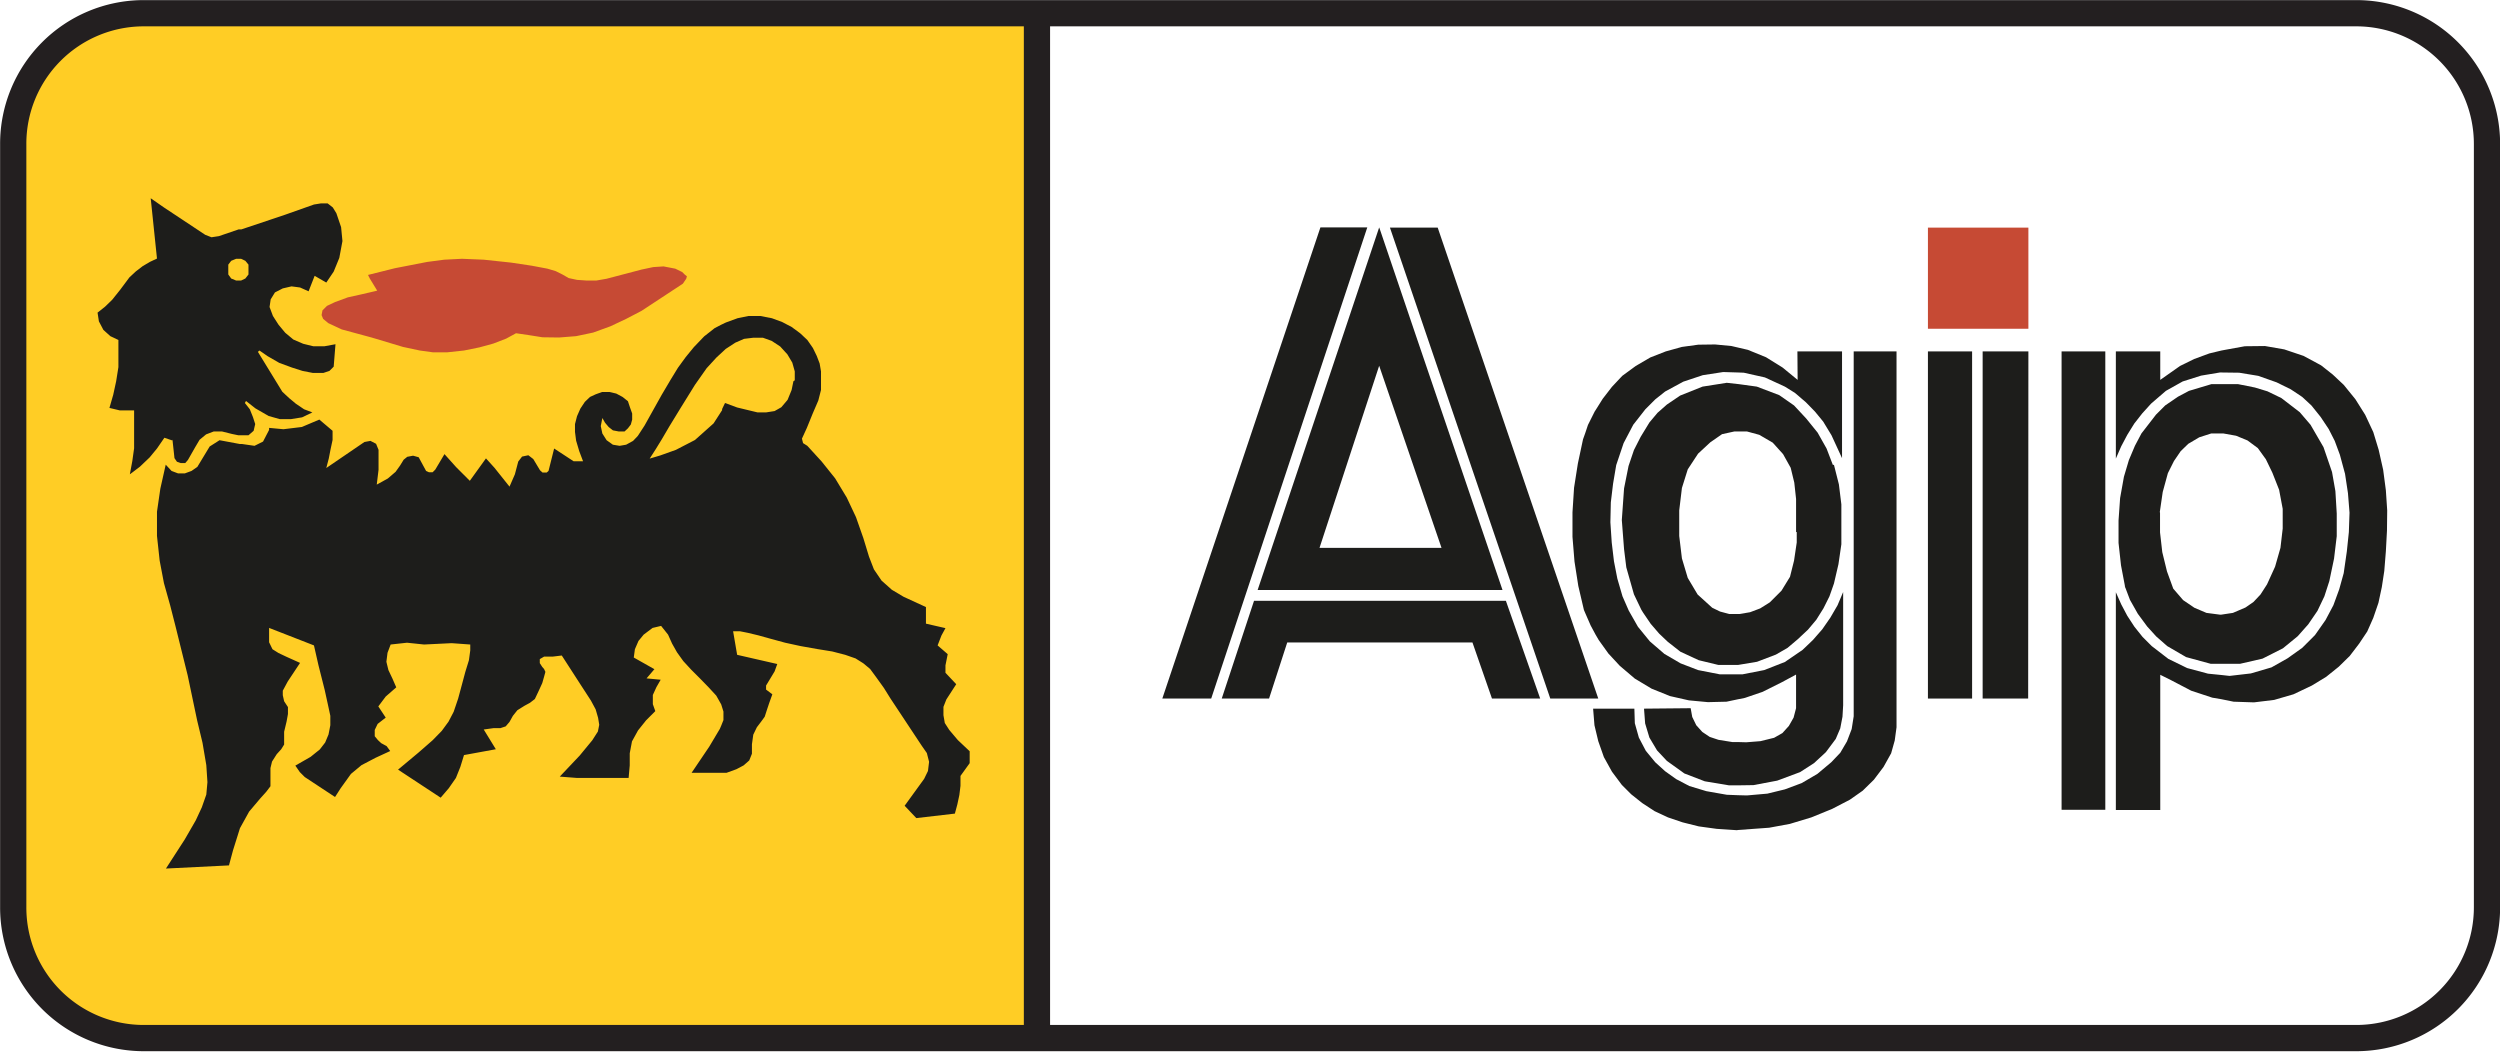 <svg xmlns="http://www.w3.org/2000/svg" viewBox="0 0 111.48 46.9"><defs><style>.cls-1{fill:#ffcd25;}.cls-1,.cls-3,.cls-4{fill-rule:evenodd;}.cls-2{fill:none;stroke:#231f20;stroke-miterlimit:2.61;stroke-width:1.17px;}.cls-3{fill:#1d1d1b;}.cls-4{fill:#c64a34;}</style></defs><g id="Layer_2" data-name="Layer 2"><g id="Layer_1-2" data-name="Layer 1"><path class="cls-1" d="M46.24.59V46.31H6.38A5.82,5.82,0,0,1,.59,40.46v-34A5.82,5.82,0,0,1,6.38.59Z"/><path class="cls-2" d="M46.24.59V46.31M.59,6.44A5.82,5.82,0,0,1,6.38.59H105.1a5.83,5.83,0,0,1,5.8,5.85v34a5.83,5.83,0,0,1-5.8,5.85H6.38A5.82,5.82,0,0,1,.59,40.46v-34Z"/><path class="cls-3" d="M56.08,26.31H67L63.13,14.94l-1.57-4.63-.06-.17-1.6,4.78L56.08,26.31Zm5.42-10,2.78,8.12H58.84l2.66-8.12Z"/><polygon class="cls-3" points="55.92 26.79 54.48 31.15 56.59 31.15 57.4 28.65 65.66 28.65 66.53 31.15 68.68 31.15 67.15 26.79 55.92 26.79 55.92 26.79 55.92 26.79 55.92 26.79"/><polygon class="cls-3" points="70.38 26.13 70.63 27.2 70.69 27.34 70.93 27.89 71.15 28.3 71.29 28.54 71.72 29.14 72.23 29.69 72.9 30.26 73.65 30.71 74.47 31.04 75.31 31.23 76.16 31.31 76.99 31.29 77.51 31.18 77.81 31.12 78.6 30.85 79.46 30.42 80.09 30.08 80.09 31.58 79.98 32 79.77 32.37 79.48 32.69 79.11 32.9 78.5 33.05 77.87 33.1 77.51 33.09 77.25 33.09 76.63 32.99 76.24 32.86 75.91 32.64 75.64 32.34 75.46 31.97 75.39 31.58 73.31 31.6 73.36 32.26 73.55 32.89 73.89 33.46 74.33 33.93 75.11 34.49 76.02 34.84 77.1 35.02 77.51 35.02 78.19 35.01 79.25 34.81 80.27 34.43 80.89 34.03 81.42 33.54 81.86 32.95 82.06 32.48 82.16 31.96 82.19 31.45 82.19 26.4 81.94 26.99 81.62 27.54 81.26 28.06 80.84 28.54 80.38 28.98 79.59 29.52 78.67 29.88 77.7 30.07 77.51 30.07 76.69 30.07 75.72 29.88 74.94 29.58 74.22 29.16 73.57 28.6 73.04 27.95 72.63 27.23 72.35 26.59 72.12 25.8 71.97 25.03 71.87 24.19 71.81 23.29 71.83 22.4 71.93 21.57 72.07 20.74 72.4 19.76 72.83 18.94 73.37 18.25 73.81 17.81 74.25 17.46 75.06 17.02 75.93 16.73 76.84 16.59 77.51 16.61 77.76 16.62 78.7 16.83 79.59 17.24 80.04 17.52 80.53 17.94 80.93 18.35 81.3 18.8 81.67 19.41 82.14 20.43 82.14 15.67 82.13 15.67 80.15 15.67 80.16 16.94 79.49 16.39 78.75 15.93 77.94 15.6 77.51 15.5 77.21 15.43 76.48 15.36 75.73 15.37 75 15.47 74.28 15.67 73.59 15.94 72.94 16.32 72.34 16.76 71.88 17.25 71.47 17.78 71.15 18.29 71.11 18.35 70.81 18.95 70.69 19.31 70.59 19.59 70.36 20.67 70.19 21.75 70.12 22.85 70.12 23.94 70.21 25.04 70.38 26.13 70.38 26.13 70.38 26.13 70.38 26.13"/><path class="cls-3" d="M81.73,20.73,81.45,20l-.4-.71-.51-.63L80,18.08l-.66-.46-1-.38-.8-.11L77,17.07l-1.08.17-1,.4-.59.4-.42.37-.36.43-.39.64-.3.59-.24.71-.2,1-.1,1.41.1,1.3.1.81.34,1.2.33.69.08.13.34.5.38.44.38.36.56.44.82.38.87.21.89,0h0l.84-.14.84-.32.52-.3.45-.38.46-.43.37-.44.32-.51.27-.54.2-.57.2-.86.13-.89,0-.89,0-.89L82,21.6l-.22-.87Zm-1.61,3v.46L80,25l-.18.72-.38.62-.52.52-.43.27-.45.17-.47.08h-.46l-.41-.11-.35-.17-.65-.59-.44-.74L75,24.9l-.12-1V22.76l.12-1,.26-.83.46-.7.55-.51.52-.36.55-.12h.56l.55.15.6.35.46.51.34.61.16.66.08.73,0,1v.47Z"/><polygon class="cls-3" points="71.27 31.15 64.11 10.15 61.98 10.15 69.13 31.15 71.27 31.15 71.27 31.15 71.27 31.15 71.27 31.15"/><polygon class="cls-3" points="60.97 10.14 58.88 10.14 51.83 31.15 54.01 31.15 60.97 10.14 60.97 10.14 60.97 10.14 60.97 10.14"/><polygon class="cls-3" points="106.39 21.86 106.27 20.95 106.07 20.06 105.83 19.27 105.47 18.5 105.03 17.8 104.51 17.16 104.02 16.7 103.5 16.29 102.72 15.87 101.86 15.58 101 15.43 100.1 15.44 99.22 15.6 99.06 15.63 98.52 15.76 97.84 16.01 97.21 16.32 96.33 16.94 96.33 15.67 94.35 15.67 94.35 20.45 94.59 19.9 94.86 19.39 95.17 18.89 95.53 18.43 95.92 18 96.58 17.43 97.33 17.01 98.15 16.75 98.99 16.61 99.06 16.61 99.85 16.62 100.7 16.76 101.52 17.05 102.15 17.36 102.66 17.7 103.07 18.08 103.48 18.59 103.84 19.13 104.11 19.66 104.34 20.28 104.57 21.13 104.7 21.99 104.77 22.86 104.74 23.73 104.65 24.59 104.51 25.56 104.31 26.28 104.05 26.99 103.7 27.65 103.23 28.32 102.66 28.89 102 29.36 101.29 29.76 100.37 30.03 99.42 30.14 99.06 30.1 98.46 30.04 97.53 29.79 96.69 29.38 95.95 28.81 95.54 28.4 95.18 27.95 94.86 27.46 94.59 26.95 94.35 26.41 94.35 36.12 96.33 36.12 96.33 30.09 96.83 30.34 97.71 30.8 98.65 31.11 99.06 31.18 99.6 31.29 100.51 31.32 101.41 31.21 102.27 30.96 103.09 30.57 103.73 30.18 104.29 29.73 104.78 29.25 105.2 28.7 105.56 28.16 105.83 27.55 106.06 26.88 106.21 26.18 106.32 25.46 106.39 24.59 106.44 23.66 106.45 22.76 106.39 21.86 106.39 21.86 106.39 21.86 106.39 21.86"/><path class="cls-3" d="M94.73,26.09l.25.66.35.62.42.57.4.44.49.43.84.49,1.1.3h.48l.83,0,1-.23.91-.46.66-.54.47-.53.41-.6.31-.65.22-.68.21-1,.12-1,0-.51,0-.5-.06-1-.15-.85-.38-1.11-.58-1-.48-.56-.82-.63-.62-.3-.56-.17-.75-.15H98.61l-1,.3-.49.26-.57.39-.41.41-.65.84-.29.55-.27.64-.22.74-.17.95-.07,1v1l.11,1,.19,1Zm1.58-3.26.13-.89.23-.84.27-.54.3-.44.34-.33.49-.29.53-.17.46,0h.09l.56.1.51.21.46.34.36.5.29.6.3.76.16.85v.88l-.1.86-.24.84-.36.79-.29.45-.31.33-.36.25-.56.24-.53.08H99l-.61-.08-.54-.23-.5-.34-.44-.51-.28-.77-.21-.86-.1-.88v-.87Z"/><polygon class="cls-3" points="82.66 31.94 82.57 32.51 82.36 33.06 82.06 33.57 81.66 33.99 81.04 34.51 80.34 34.92 79.59 35.2 78.81 35.39 77.9 35.47 77.51 35.46 77 35.44 76.09 35.28 75.33 35.05 74.74 34.74 74.25 34.39 73.81 33.99 73.39 33.48 73.08 32.89 72.9 32.25 72.88 31.6 71.15 31.6 71.04 31.6 71.1 32.34 71.15 32.55 71.27 33.05 71.52 33.76 71.88 34.41 72.32 35 72.74 35.42 73.23 35.81 73.78 36.17 74.38 36.45 75.03 36.67 75.75 36.85 76.55 36.96 77.45 37.02 77.51 37.01 78.89 36.91 79.81 36.74 80.77 36.45 81.7 36.07 82.49 35.66 83.06 35.26 83.56 34.77 83.99 34.2 84.33 33.59 84.49 33.02 84.57 32.43 84.57 15.67 82.66 15.67 82.66 31.94 82.66 31.94 82.66 31.94 82.66 31.94"/><polygon class="cls-3" points="91.93 36.11 93.88 36.11 93.88 15.67 91.93 15.67 91.93 36.11 91.93 36.11 91.93 36.11 91.93 36.11"/><polygon class="cls-3" points="85.97 31.15 87.94 31.15 87.94 15.67 85.97 15.67 85.97 31.15 85.97 31.15 85.97 31.15 85.97 31.15"/><polygon class="cls-3" points="88.41 31.15 90.44 31.15 90.45 15.67 88.41 15.67 88.41 31.15 88.41 31.15 88.41 31.15 88.41 31.15"/><polygon class="cls-4" points="85.97 14.66 90.45 14.66 90.45 10.15 85.97 10.15 85.97 14.66 85.97 14.66 85.97 14.66 85.97 14.66"/><path class="cls-3" d="M42.71,33l-.38-.45-.2-.31-.06-.35,0-.37.13-.33.44-.68L42.16,30l0-.33.1-.5-.45-.39.17-.44.18-.33-.87-.2v-.74l-1-.46-.52-.31-.46-.41-.34-.5-.22-.57L38.5,24l-.33-.94-.41-.87-.52-.86-.6-.75L36,19.88l-.19-.12-.05-.2.22-.48.26-.64.25-.58.12-.47,0-.41,0-.42-.06-.35-.13-.34-.17-.35L36,15.16l-.32-.3-.38-.28-.42-.22-.46-.17-.52-.1h-.52l-.49.1-.52.19-.21.1-.29.15L31.4,15l-.46.48-.36.44-.35.48-.33.54-.39.66-.43.77-.34.61-.3.46-.21.22-.31.17-.29.05-.3-.05-.28-.2-.19-.3L26.79,19l.07-.36.12.21.16.19.19.15.26.05h.26L28,19.1l.13-.17.06-.22v-.27l-.1-.28L28,17.89l-.24-.19-.28-.15-.3-.07-.33,0-.28.1-.26.12-.23.22-.2.3-.15.34-.09.35,0,.35.05.39.14.47.17.45-.42,0L24.71,20,24.46,21l-.08.07-.19,0-.11-.1-.3-.5-.22-.17-.28.06-.17.22-.15.57-.24.55-.67-.84-.38-.42-.72,1-.61-.61-.52-.58-.41.69-.12.12h-.16L19,21l-.33-.61-.25-.07-.26.05L18,20.5l-.16.26-.2.28-.35.3-.49.27.08-.66,0-.55,0-.34-.11-.27-.25-.13-.27.05-1.7,1.16.11-.42.08-.41.09-.42,0-.41-.59-.5-.78.33-.82.1L12,19.08v0l0,.09-.27.52-.38.19-.55-.08-.1,0-.91-.17-.44.28-.55.91L8.54,21l-.3.11h-.3L7.65,21l-.26-.28-.24,1.07L7,22.82,7,23.9,7.12,25l.19,1,.28,1,.24.94.54,2.18.42,2,.24,1,.17,1,.05.76-.05.55L9,36l-.27.58-.49.85-.84,1.3,2.81-.14.18-.67.21-.67.1-.32.41-.74.49-.58.27-.3.19-.25,0-.27,0-.28,0-.26.07-.29.21-.33.2-.22.13-.21V33l0-.37.11-.46.06-.33,0-.31-.17-.26L12.61,31v-.2l.22-.41.55-.83-.6-.27-.36-.17-.27-.17L12,28.64l0-.28L12,28l2,.78.2.88.28,1.11.14.64.11.51v.42l-.08.41-.15.36-.24.31-.41.33-.68.39.2.29.22.22,1.35.89.25-.39.46-.64.47-.39.63-.33.65-.3-.16-.22L17,33.14,16.85,33l-.14-.17,0-.28.13-.27L17.2,32l-.33-.5.33-.44.47-.41-.17-.39-.18-.38-.09-.37.05-.4.14-.37.73-.08.76.08,1.23-.06.83.06V29l-.06.44-.16.52-.15.56-.17.63-.2.59-.23.44-.3.41-.41.42-.63.55-.91.76,1.9,1.25.36-.42.32-.46.2-.5.16-.52,1.42-.26-.54-.88.43-.06.31,0,.24-.08.17-.2.15-.27.2-.25.32-.2.24-.13.22-.17.17-.36.16-.35.08-.28.06-.22-.06-.13-.08-.09-.11-.17v-.18l.19-.11.38,0,.41-.05.82,1.27.48.74.21.39.11.38.05.31-.06.3-.25.39-.56.68-.89.94.77.06.77,0h.76l.77,0,.05-.56,0-.54.1-.53.27-.49.36-.45.41-.41-.11-.31,0-.41.16-.35.19-.33-.63-.06.35-.41-.92-.52.05-.37.16-.37.23-.28L29.1,28l.38-.09.31.39.18.4.22.39.28.39.35.38.39.39.38.39.35.38.22.39v0l.1.32v.38l-.1.25-.06.14-.47.79-.79,1.17h.27l.34,0,.48,0,.23,0,.24,0,.44-.16.32-.17.25-.22.12-.3,0-.42.06-.43.16-.33.19-.25.16-.22.09-.28.11-.33.14-.39-.28-.21v-.18l.38-.63.12-.33-1.79-.41-.18-1.05H33l.35.07.46.11.54.15.66.18.69.15.73.13.68.11.58.15.46.16.35.22.3.25.28.38.33.46.3.48,1.39,2.1.23.33.1.39-.05.41-.17.35-.87,1.2.52.55,1.72-.2.11-.41.09-.42.05-.41,0-.44.41-.57v-.53L42.71,33ZM35.38,17l-.08.39-.18.44-.28.33-.3.17-.38.06h-.38l-.91-.22-.54-.2-.13.27,0,.05-.38.59-.83.74-.85.44-.7.25-.47.14.27-.42.27-.44.34-.58.52-.85.62-1,.52-.74.44-.48.25-.23.16-.15.43-.28.39-.17.41-.05.43,0,.39.14.38.25.32.35.22.37.11.39,0,.4Z"/><path class="cls-3" d="M7.69,19.6l.09.83.11.16.17.06.2,0,.12-.14.33-.58.19-.32.29-.24.34-.13H9.9l.44.11.29.06.12,0,.33,0,.23-.2.07-.3-.1-.31-.14-.35-.22-.28.05-.09.42.33.59.34.5.14.49,0,.5-.08.46-.22-.37-.14L13.19,18l-.3-.25-.3-.28L11.5,15.69l.07-.06.36.25.52.3.57.21.47.15.46.09h.47l.27-.09.19-.19.08-1-.49.09-.5,0-.45-.11-.44-.19-.36-.3-.3-.36-.25-.39-.15-.4.05-.34.19-.31.35-.18.39-.09.38.05.38.17.27-.69.52.3.33-.49.25-.61.14-.75-.06-.62L15,9.51l-.16-.26-.23-.18-.3,0L14,9.12l-1.3.46-1.94.65-.12,0-.88.3-.33.05-.28-.11L7.31,9.25l-.59-.41L7,11.53l-.32.15-.32.19-.3.23-.29.27-.41.55L5,13.37l-.32.31-.33.26.06.39.2.38.31.28.36.17v.6l0,.61L5.18,17l-.13.6-.17.59.46.11h.33l.31,0V19.4l0,.59-.08.57-.11.59.45-.34.43-.41L7,20l.33-.48.38.13Zm2.49-7.8.13-.17.22-.09h.22l.19.09.14.17,0,.22,0,.22-.14.18-.19.09h-.22l-.22-.09-.13-.18,0-.22,0-.22Z"/><polygon class="cls-4" points="16.41 12.26 16.49 12.42 16.82 12.96 16.14 13.12 15.51 13.26 14.94 13.47 14.58 13.64 14.38 13.84 14.34 14.05 14.41 14.22 14.64 14.41 15.24 14.69 16.57 15.05 17.97 15.47 18.72 15.63 19.3 15.71 19.95 15.71 20.69 15.63 21.38 15.49 22 15.32 22.57 15.1 23.01 14.86 23.56 14.94 24.19 15.04 24.93 15.05 25.69 14.99 26.45 14.83 27.22 14.55 27.92 14.22 28.61 13.86 30.45 12.65 30.6 12.43 30.63 12.32 30.53 12.24 30.42 12.13 30.11 11.98 29.59 11.88 29.13 11.91 28.61 12.02 27.05 12.43 26.59 12.51 26.16 12.51 25.73 12.48 25.36 12.4 25.08 12.24 24.78 12.09 24.41 11.98 23.72 11.85 22.79 11.71 21.57 11.58 20.6 11.54 19.81 11.58 19.05 11.68 17.61 11.96 16.41 12.26 16.41 12.26 16.41 12.26 16.41 12.26"/></g></g></svg>